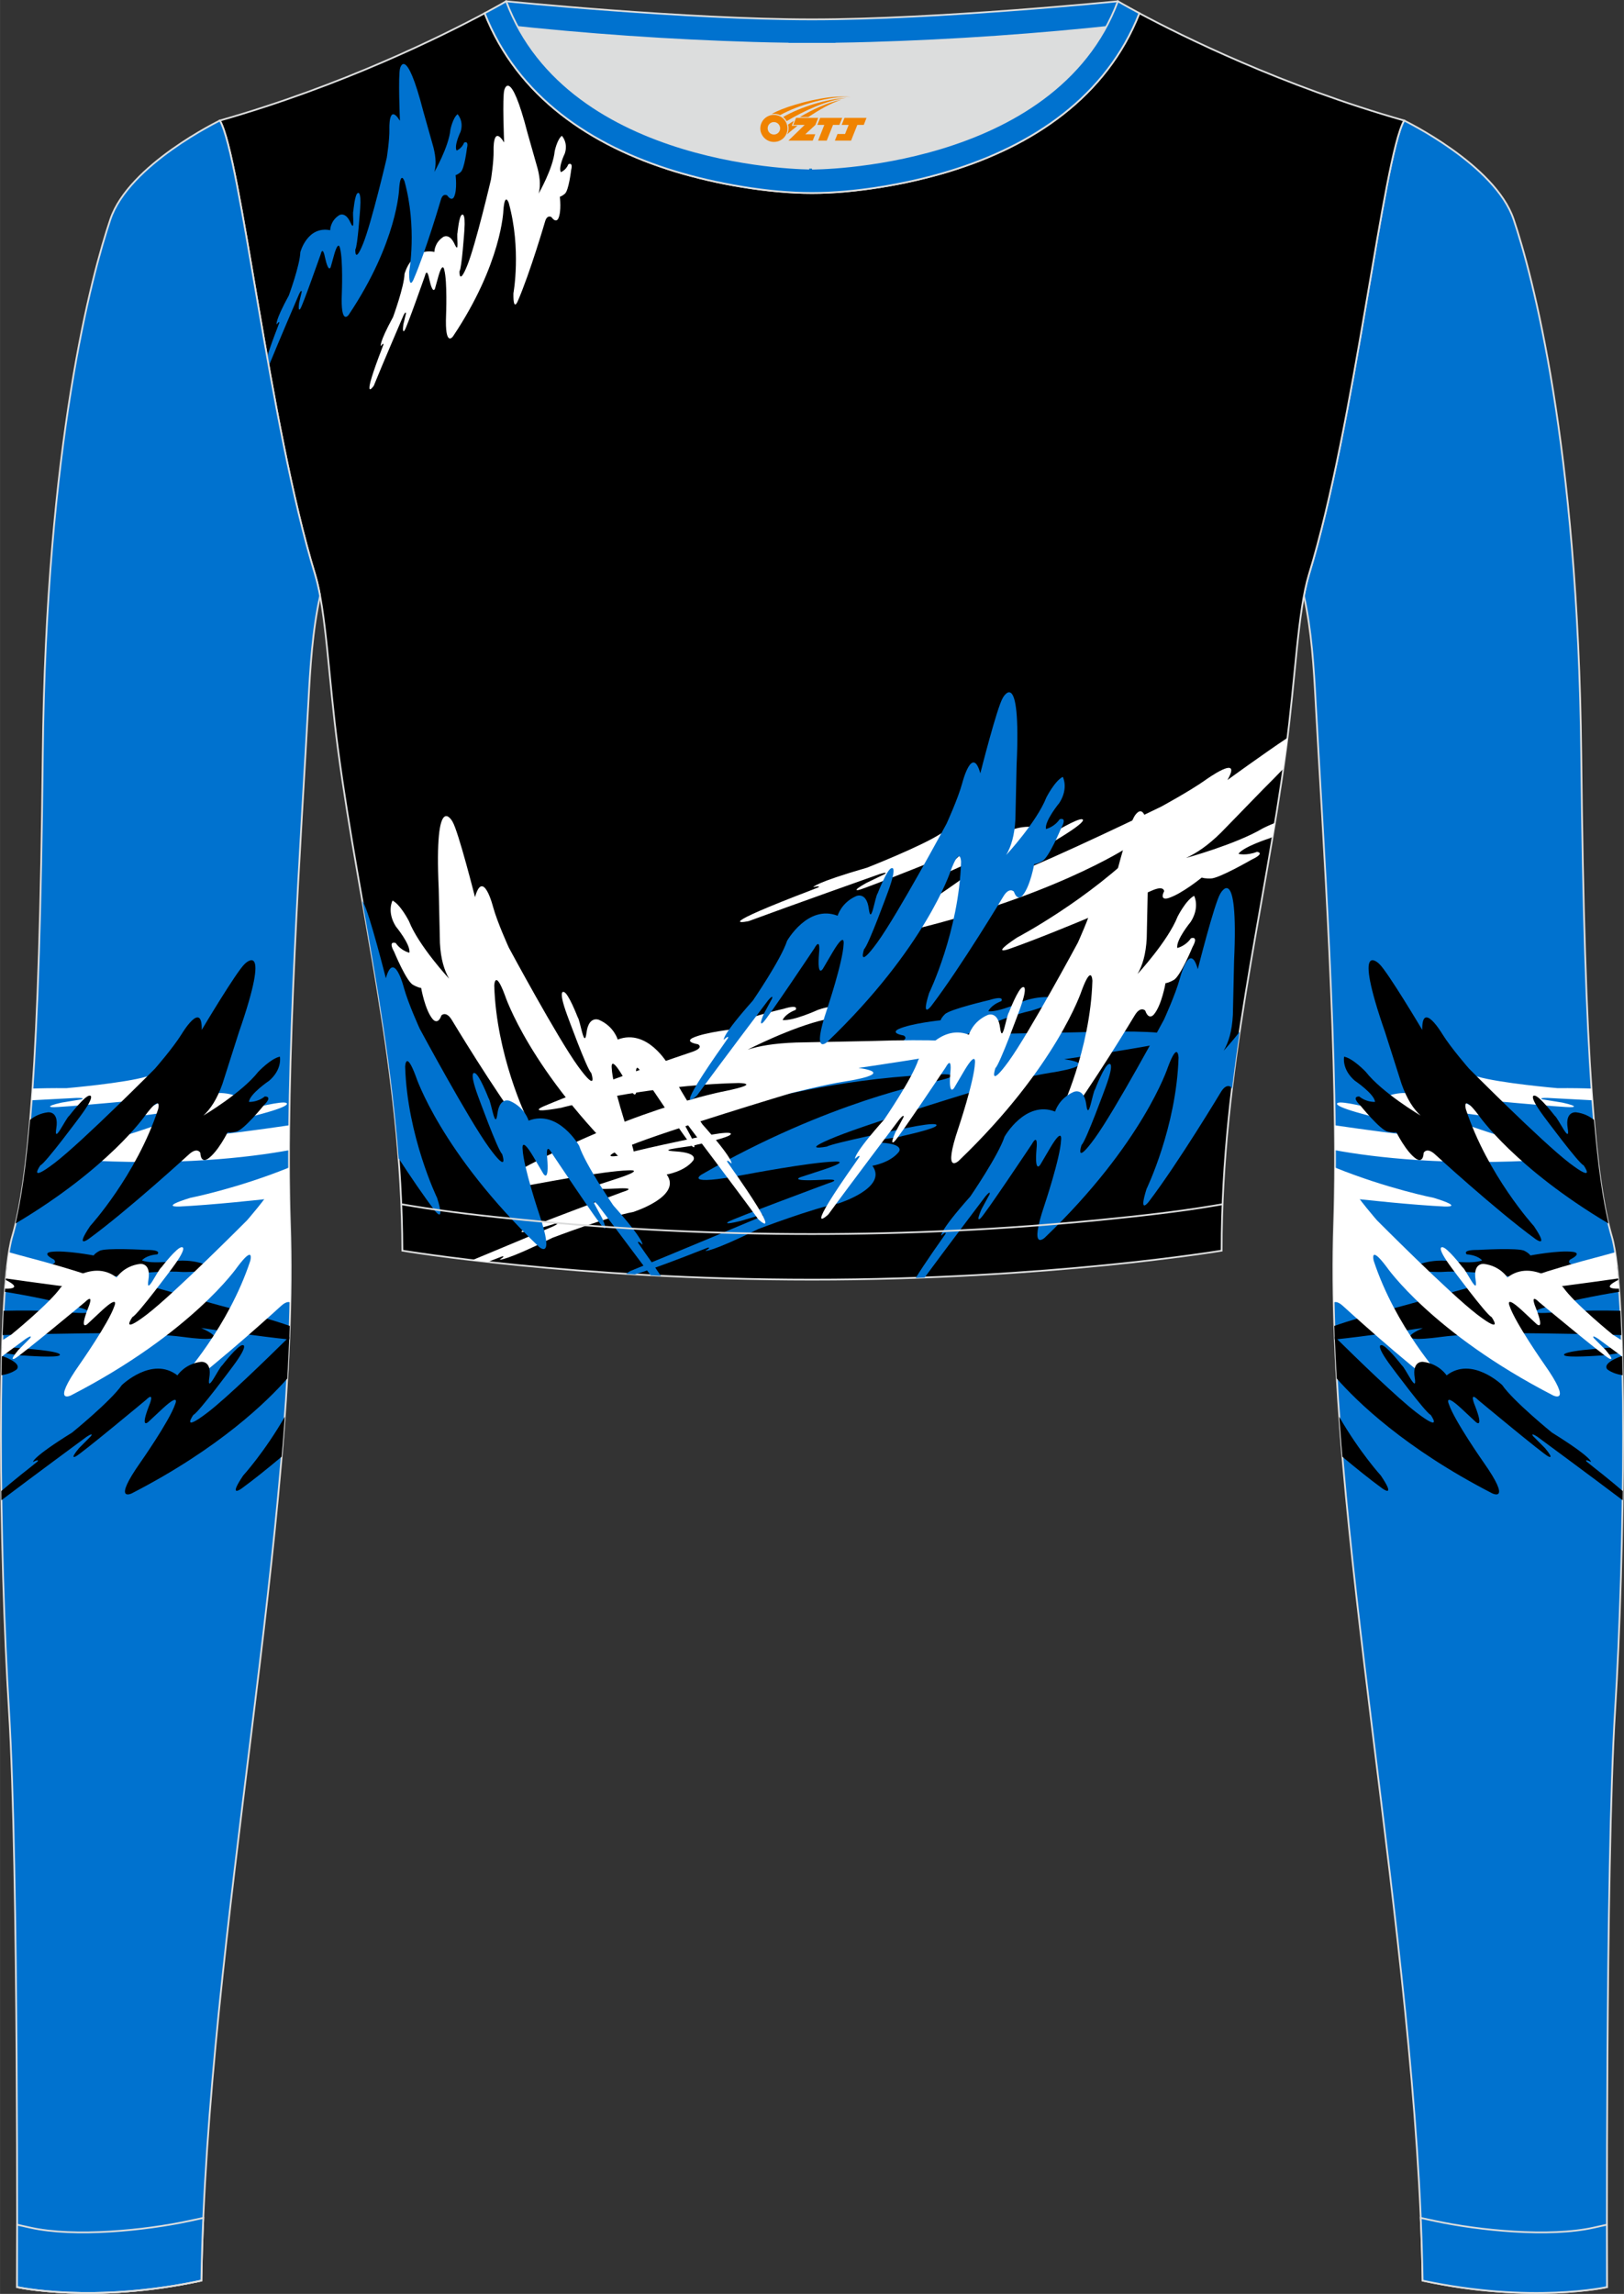 <?xml version="1.0" encoding="utf-8"?>
<!-- Generator: Adobe Illustrator 24.0.1, SVG Export Plug-In . SVG Version: 6.00 Build 0)  -->
<svg xmlns="http://www.w3.org/2000/svg" xmlns:xlink="http://www.w3.org/1999/xlink" version="1.1" id="图层_1" x="0px" y="0px" width="367.03px" height="518.23px" viewBox="0 0 367.02 518.23" enable-background="new 0 0 367.02 518.23" xml:space="preserve">
<rect x="0" y="0" width="367.02" height="518.23" fill="#333333" stroke="none"/>
<g>
	<path fill-rule="evenodd" clip-rule="evenodd" fill="#DCDDDD" d="M113.76,2.85c0,0,45.04,4.28,69.79,4.28s70.34-3.09,70.34-3.09   S241.33,40.8,183.46,40.8C125.59,40.79,113.76,2.85,113.76,2.85z"/>
	
		<path fill-rule="evenodd" clip-rule="evenodd" fill="#0072CF" stroke="#DCDDDD" stroke-width="0.4" stroke-miterlimit="22.926" d="   M258.74,5.16l-5.47,0.6c-18.61,2.04-37.83,3.37-56.53,3.92c-2.57,0.08-5.14,0.13-7.72,0.17v0.04h-11.01V9.85   c-2.57-0.04-5.14-0.09-7.72-0.17c-18.7-0.55-37.91-1.88-56.53-3.92l-5.47-0.6l6.07-4.87c0,0,40.87,4.09,69.14,4.09   s69.11-4.09,69.11-4.09L258.74,5.16z"/>
	
		<path fill-rule="evenodd" clip-rule="evenodd" fill="#0072CF" stroke="#DCDDDD" stroke-width="0.4" stroke-miterlimit="22.926" d="   M317.33,27.23c0,0,20.55,9.93,24.74,22.3s14.56,50.77,15.29,121.02s3.28,96.45,6.92,108.83c3.64,12.37,2.91,71.7,0.73,107.01   c-2.18,35.3-1.82,130.3-1.82,130.3s-17.11,3.82-41.67-1.46c-1.26-78.2-22.24-172.66-20.02-238.76c1.17-34.86-2.6-88.69-4.18-118.11   c-0.4-7.41-0.88-15.82-2.63-23.72c0.34-1.82,0.72-3.46,1.15-4.89C306.24,95.73,312.58,35.55,317.33,27.23z"/>
	<g>
		<path fill-rule="evenodd" clip-rule="evenodd" fill="#FFFFFF" d="M301.65,270.3c7.43,0.86,17.53,1.91,24.81,2.27    c0,0,4.76,0.26-2.44-1.96c0,0-10.45-2.05-22.3-6.84C301.7,266,301.68,268.18,301.65,270.3L301.65,270.3z M301.71,259.85    c8.88,1.62,25.41,3.63,48.16,2.14c0,0,5.82-0.46-7.04-4.21c0,0-12.77-3.74-16.74-5.9c0,0-3.22-1.44,3.14-0.61l5.31,0.73    c0,0,3.09,0.41-2.82-2.56c0,0-3.99-1.86-0.34-1.3c0,0,22.49,2.15,23.86,1.98c0,0,1.96-0.1-2.11-1.02l-4.42-0.72    c0,0-1.39-0.37,0.99-0.35c0,0,4.43,0.23,10.17,0.54c-0.06-0.86-0.13-1.74-0.19-2.64c-1.84-0.08-4.33-0.12-7.7-0.1    c0,0-13.16-1.14-18.15-2.64c0,0-11.12-1.67-13.05,4.18c0,0-3.41-1.14-7.08,0.21c0,0-2.58,0.91,0.91,3.48    c3.49,2.57-3.6-0.66-4.76-0.7c0,0-6.71-1.74-7.53-1.18c0,0-1.67,0.49,5.46,2.43c0,0,14.96,4.09,16.31,3.9c0,0,5.9,1.69-3.38,1.08    c-4.14-0.27-11.81-1.31-19.05-2.37C301.69,256.11,301.7,257.99,301.71,259.85z"/>
		<path fill-rule="evenodd" clip-rule="evenodd" d="M333.47,290.47c4.86-1.26,8.27-1.64,10.96-1.57c0,0-11.03-2.09-18.75-1.54    c0,0-5.23,0.07-6.83-0.88c0,0,3.02-1.93,7.82-1.67c0,0,6.03,0.86,8.29-0.07c0,0-0.87-1.16-3.47-1.36c0,0-1.27-1.04,2.5-1    c0,0,9.29-0.56,10.57,0.22c0,0,0.94,0.45,1.31,1.03c0,0,6.54-1.25,9.65-0.81c0,0,2.26,0.23-0.67,1.73c0,0-1.25,1.16,1.84,1.28    c0,0,3.6,0.13,8.75,0.37c0.19,1.69,0.35,3.58,0.5,5.64c-5.41,0.87-11.39,2.08-17.46,3.72c0,0-5.13,1.59,3.33,0.89    c0,0,5.33-0.57,14.4-0.33c0.09,1.74,0.17,3.58,0.24,5.49c-12.05-0.41-28.5-0.47-28.5-0.47s-7.9,0.29-12.7,0.94    c0,0-11.92,1.73-3.68-2.07c0,0-13.27,1.93-19.92,2.6c-0.04-1.02-0.08-2.04-0.11-3.06c3.2-1.13,8.23-2.64,15.97-4.67L333.47,290.47    L333.47,290.47z M366.71,310.68c-1.12-0.17-2.34-0.53-3.35-1.24c0,0-1.86-1.26,3.19-3.11l0.06-0.02    C366.65,307.73,366.68,309.19,366.71,310.68L366.71,310.68z M366.59,305.62l-0.04-1.38c-3.39,0.26-6.16,0.5-6.16,0.5    c-8.11,0.69-6.85,1.42-6.85,1.42c0.41,0.65,7.99,0.08,7.99,0.08C362.13,306.31,364.85,305.83,366.59,305.62z"/>
		<path fill-rule="evenodd" clip-rule="evenodd" fill="#FFFFFF" d="M365.9,291.14c-2.04,0.02-3.36-0.36-0.16-1.99    C365.8,289.79,365.85,290.45,365.9,291.14L365.9,291.14z M365.72,288.82c-0.2-2.26-0.43-4.25-0.7-5.92l-2.35,0.65    c-30.13,7.9-19.18,7.94-19.18,7.94C346.17,291.6,361.61,289.41,365.72,288.82z"/>
		<path fill-rule="evenodd" clip-rule="evenodd" fill="#FFFFFF" d="M301.41,294.23c0.4-0.17,1.06-0.14,2.07,0.78    c0,0,13.75,12.6,22.66,19.1c0,0,3.26,2.42-0.32-2.9c0,0-10.44-11.44-15.36-26.38c0,0-1-3.83,2.93,1.41c0,0,10.23,14.88,37.6,29    c0,0,4.56,2.26-2-7.06c0,0-6.5-9.26-7.79-13.05c0,0-1.27-2.79,2.74,0.88l3.32,3.1c0,0,1.95,1.79-0.16-3.63    c0,0-1.52-3.52,0.71-1.33c0,0,14.75,12.27,15.87,12.76c0,0,1.49,0.81-0.78-1.9l-2.68-2.69c0,0-0.74-0.98,0.98,0.14    c0,0,2.27,1.67,5.43,4.01c-0.03-1.25-0.07-2.48-0.11-3.67c-0.62-0.4-1.3-0.82-2.03-1.28c0,0-8.72-7.08-11.24-10.73    c0,0-6.85-6.62-12.57-2.19c0,0-1.63-2.6-5.29-3.06c0,0-2.54-0.36-1.91,3.58c0.64,3.94-2.12-2.25-2.94-2.82c0,0-3.59-4.66-4.6-4.53    c0,0-1.57-0.32,2.17,4.72c0,0,7.84,10.59,8.97,11.03c0,0,3.03,4.24-3.26-0.57c-6.29-4.82-22.64-21.28-22.64-21.28    s-4.1-4.69-6.03-7.81c0,0-2.09-3.5-3.43-3.75c-0.02,4.32-0.09,8.47-0.22,12.37C301.3,282.18,301.29,288.11,301.41,294.23z"/>
		<path fill-rule="evenodd" clip-rule="evenodd" d="M303.37,329.09c3.1,2.6,6.29,5.17,9.02,7.16c0,0,3.26,2.42-0.32-2.9    c0,0-4.79-5.25-9.41-13.28C302.88,323.05,303.12,326.06,303.37,329.09L303.37,329.09z M302.11,311.43    c-0.18-3.19-0.34-6.33-0.46-9.44c5.28,5.21,14.16,13.82,18.42,17.08c6.29,4.82,3.26,0.57,3.26,0.57    c-1.13-0.45-8.97-11.03-8.97-11.03c-3.74-5.04-2.17-4.72-2.17-4.72c1.01-0.13,4.6,4.53,4.6,4.53c0.82,0.57,3.57,6.76,2.94,2.82    c-0.64-3.94,1.91-3.58,1.91-3.58c3.66,0.46,5.29,3.06,5.29,3.06c5.72-4.43,12.57,2.19,12.57,2.19    c2.52,3.65,11.24,10.73,11.24,10.73c9.1,5.65,8.83,6.63,8.83,6.63c-1.57-0.77-1.03-0.1-1.03-0.1c0.46,0.4,3.63,2.89,3.63,2.89    c1.9,1.53,3.4,2.78,4.58,3.8l-0.03,2.06c-7.15-5.41-19.26-14.33-19.26-14.33c-1.71-1.12-0.98-0.14-0.98-0.14l2.68,2.69    c2.27,2.71,0.78,1.9,0.78,1.9c-1.12-0.48-15.87-12.76-15.87-12.76c-2.23-2.19-0.71,1.33-0.71,1.33c2.1,5.42,0.16,3.63,0.16,3.63    l-3.32-3.1c-4.01-3.67-2.74-0.88-2.74-0.88c1.29,3.78,7.79,13.05,7.79,13.05c6.56,9.31,2,7.06,2,7.06    C317.4,327.15,306.56,316.51,302.11,311.43z"/>
		<path fill-rule="evenodd" clip-rule="evenodd" d="M316.75,244.86c1.23,3.49,2.7,5.67,4.3,7.16c0,0-8.7-5.15-12.39-9.88    c0,0-2.87-3.04-4.89-3.42c0,0-0.6,2.81,2.41,5.42c0,0,4.42,2.97,4.58,4.79c0,0-1.87,0.16-3.57-1.22c0,0-1.96-0.14,0.22,2    c0,0,4.56,5.64,6.21,5.93c0,0,1.06,0.29,1.97,0.17c0,0,2.2,4.45,4.47,5.99c0,0,1.55,1.16,1.69-1.36c0,0,0.68-1.37,2.56,0.34    c0,0,13.75,12.6,22.66,19.1c0,0,3.26,2.42-0.32-2.9c0,0-10.44-11.44-15.36-26.38c0,0-1-3.83,2.93,1.41c0,0,8.14,11.83,29.3,24.4    c-1.25-5.25-2.36-12.58-3.28-23.41c-0.87-0.71-2.19-1.48-4.03-1.71c0,0-2.54-0.36-1.91,3.58c0.64,3.94-2.12-2.25-2.94-2.82    c0,0-3.59-4.66-4.6-4.53c0,0-1.57-0.32,2.17,4.72c0,0,7.84,10.59,8.97,11.03c0,0,3.03,4.24-3.26-0.57    c-6.29-4.82-22.64-21.28-22.64-21.28s-4.1-4.69-6.03-7.81c0,0-4.65-7.8-4.54-0.94c0,0-7.84-13.19-9.72-14.91    c0,0-6.22-6.25,1.33,15.46L316.75,244.86z"/>
	</g>
	<path fill-rule="evenodd" clip-rule="evenodd" stroke="#DCDDDD" stroke-width="0.4" stroke-miterlimit="22.926" d="M109.53,2.99   C100,8.09,77.36,19.36,49.69,27.23c4.75,8.32,11.09,68.5,21.5,102.51c2.53,8.27,3.06,23.55,5.19,39.52   c4.92,36.95,14.4,72.23,14.55,113.28c0,0,38.98,6.55,92.58,6.55s92.58-6.55,92.58-6.55c0-40.87,9.62-76.33,14.55-113.28   c2.13-15.97,2.66-31.26,5.19-39.52c10.41-34.02,16.76-94.19,21.5-102.51c-27.67-7.87-50.31-19.14-59.84-24.24   c-7.44,18.9-24.13,29.96-42.97,35.71c-9.35,2.85-21.14,4.92-31.01,4.91c-9.87,0.01-21.66-2.05-31.01-4.91   C133.66,32.95,116.97,21.89,109.53,2.99z"/>
	<g>
		<g>
			<path fill-rule="evenodd" clip-rule="evenodd" fill="#FFFFFF" d="M275.94,188.11c-2.99,2.95-5.56,4.65-7.91,5.72     c0,0,11.31-3.09,17.39-6.71c0,0,1.23-0.63,2.72-1.21c-0.17,1.05-0.35,2.1-0.52,3.16c-0.23,0.11-0.47,0.22-0.72,0.32     c0,0-5.92,1.89-7.01,3.51c0,0,1.8,0.48,4.19-0.46c0,0,2.03,0.23-1.22,1.77c0,0-7.41,4.28-9.21,4.25c0,0-1.21,0.07-2.06-0.2     c0,0-4.44,3.64-7.49,4.62c0,0-2.14,0.77-1.01-1.54c0,0,0.01-1.37-2.73-0.16c0,0-20.11,8.92-32.31,13.21c0,0-4.48,1.61,1.78-2.57     c0,0,16.21-8.48,28.66-21.13c0,0,2.93-3.3-3.64,0.74c0,0-17.74,11.64-52.27,19.47c0,0-5.71,1.22,5.55-6.03     c0,0,11.18-7.22,14.37-10.41c0,0,2.67-2.3-3.19,0.3l-4.88,2.21c0,0-2.85,1.27,1.98-3.26c0,0,3.3-2.92-0.04-1.34     c0,0-20.95,8.45-22.31,8.68c0,0-1.9,0.46,1.74-1.58l4.04-1.95c0,0,1.23-0.75-1.05-0.05c0,0-20.6,7.3-29.57,10.62     c0,0-8.76,1.93,10.57-5.62c0,0,4.43-1.69,5.1-1.97c0,0,0.87-0.51-1.09-0.09c0,0,0.22-0.94,12.18-4.4c0,0,12.3-4.83,16.66-7.69     c0,0,10.19-4.76,13.7,0.29c0,0,2.95-2.06,6.84-1.81c0,0,2.73,0.14,0.11,3.59c-2.62,3.46,3.26-1.66,4.36-2.03     c0,0,5.94-3.58,6.89-3.27c0,0,1.74,0-4.54,3.89c0,0-13.18,8.17-14.53,8.37c0,0-5.17,3.3,3.55,0.07     c8.73-3.22,33.39-15.18,33.39-15.18s6.47-3.51,9.97-5.99c0,0,8.59-6.23,5.02-0.03c0,0,8.36-6.08,13.58-9.54     c-0.11,0.86-0.22,1.71-0.33,2.58c-0.2,1.47-0.4,2.93-0.61,4.4c-1.28,1.34-2.77,2.87-4.52,4.6L275.94,188.11z"/>
			<path fill-rule="evenodd" clip-rule="evenodd" fill="#0072CF" d="M226.42,233.54c-5.01,0.17-8.4,0.78-10.95,1.61     c0,0,9.99-5.14,17.54-6.81c0,0,5.03-1.42,6.29-2.79c0,0-3.44-0.99-7.97,0.62c0,0-5.54,2.54-7.97,2.29c0,0,0.5-1.36,2.94-2.29     c0,0,0.92-1.36-2.69-0.25c0,0-9.06,2.1-10.07,3.22c0,0-0.78,0.7-0.96,1.36c0,0-6.63,0.67-9.48,1.97c0,0-2.1,0.87,1.13,1.47     c0,0,1.53,0.76-1.41,1.75c0,0-21.59,7.23-33.42,12.24c0,0-4.38,1.83,3.9,0.36c0,0,18.84-5.11,40.15-5.6c0,0,5.37,0.06-2.94,1.8     c0,0-23.24,4.27-51.94,20.85c0,0-4.66,2.78,9.94,0c0,0,14.52-2.75,19.93-2.91c0,0,4.11-0.34-2.18,1.76l-5.29,1.73     c0,0-3.06,1.02,4.78,0.62c0,0,5.16-0.37,1.47,0.77c0,0-21.55,8-22.59,8.69c0,0-1.61,0.9,2.77-0.17l4.51-1.36     c0,0,1.55-0.32-0.55,0.67c0,0-20.06,8.43-28.95,12.02c0,0-0.53,0.31-0.92,0.62l1.99,0.12c1.97-0.57,5.43-1.77,11.3-4.02     c0,0,4.45-1.75,5.14-2c0,0,1.07-0.25-0.52,0.71c0,0,1.17,0.39,11.96-4.93c0,0,12.5-4.77,18.21-5.82c0,0,11.2-3.53,7.59-8.48     c0,0,4.01-0.63,5.98-3.14c0,0,1.43-1.73-3.94-2.07s3.73-1.05,4.78-1.52c0,0,7.43-1.61,7.64-2.35c0,0,1.01-1.05-6.96,0.59     c0,0-16.74,3.43-17.75,4.15c0,0-6.67,1.3,1.97-2.2s36.25-11.79,36.25-11.79s7.66-1.97,12.44-2.71c0,0,11.92-1.73,2.94-3.03     c0,0,20.14-2.91,23.08-3.9c0,0,10.49-3.16-20.64-2.17L226.42,233.54z"/>
			<path fill-rule="evenodd" clip-rule="evenodd" fill="#FFFFFF" d="M179.93,235.52c-5.01,0.17-8.4,0.78-10.95,1.61     c0,0,9.99-5.14,17.54-6.81c0,0,5.03-1.42,6.29-2.79c0,0-3.44-0.99-7.97,0.62c0,0-5.54,2.54-7.97,2.29c0,0,0.5-1.36,2.94-2.29     c0,0,0.92-1.36-2.69-0.25c0,0-9.06,2.1-10.07,3.22c0,0-0.78,0.7-0.96,1.36c0,0-6.63,0.67-9.48,1.97c0,0-2.1,0.87,1.13,1.47     c0,0,1.53,0.76-1.41,1.75c0,0-21.59,7.22-33.42,12.24c0,0-4.38,1.83,3.9,0.36c0,0,18.84-5.11,40.15-5.6c0,0,5.37,0.06-2.94,1.79     c0,0-23.24,4.27-51.94,20.85c0,0-4.66,2.78,9.94,0c0,0,14.52-2.75,19.93-2.91c0,0,4.11-0.34-2.18,1.76l-5.29,1.73     c0,0-3.06,1.02,4.78,0.62c0,0,5.16-0.37,1.47,0.77c0,0-21.55,8-22.59,8.7c0,0-1.62,0.9,2.77-0.17l4.51-1.36     c0,0,1.55-0.33-0.55,0.67c0,0-9.36,3.93-18.13,7.57c1.12,0.13,2.29,0.27,3.51,0.4c1.29-0.5,2.8-1.09,3.18-1.23     c0,0,1.07-0.25-0.52,0.71c0,0,1.17,0.39,11.96-4.94c0,0,12.5-4.77,18.21-5.82c0,0,11.2-3.53,7.59-8.48c0,0,4.01-0.63,5.98-3.14     c0,0,1.43-1.73-3.94-2.07s3.73-1.05,4.78-1.52c0,0,7.43-1.61,7.64-2.35c0,0,1.01-1.05-6.96,0.59c0,0-16.74,3.43-17.75,4.15     c0,0-6.67,1.3,1.97-2.2S178.64,247,178.64,247s7.66-1.96,12.44-2.71c0,0,11.92-1.73,2.94-3.03c0,0,20.14-2.91,23.08-3.9     c0,0,10.49-3.16-20.64-2.17L179.93,235.52z"/>
			<path fill-rule="evenodd" clip-rule="evenodd" fill="#FFFFFF" d="M99.42,213.02c0.19,3.7,0.98,6.2,2.08,8.09     c0,0-6.87-7.41-9.07-12.99c0,0-1.88-3.73-3.72-4.67c0,0-1.37,2.53,0.77,5.88c0,0,3.39,4.11,3.03,5.9c0,0-1.84-0.38-3.08-2.19     c0,0-1.84-0.69-0.36,1.98c0,0,2.77,6.7,4.27,7.46c0,0,0.94,0.58,1.84,0.72c0,0,0.84,4.9,2.58,7.01c0,0,1.16,1.55,2-0.82     c0,0,1.04-1.12,2.36,1.05c0,0,9.6,15.98,16.29,24.76c0,0,2.44,3.25,0.52-2.87c0,0-6.75-13.94-7.23-29.66c0,0,0.13-3.96,2.41,2.18     c0,0,5.58,17.18,27.81,38.49c0,0,3.73,3.46,0.09-7.33c0,0-3.6-10.73-3.76-14.72c0,0-0.42-3.04,2.37,1.62l2.3,3.91     c0,0,1.36,2.27,0.88-3.52c0,0-0.46-3.81,1.06-1.08c0,0,10.65,15.96,11.59,16.74c0,0,1.2,1.2-0.21-2.04l-1.81-3.34     c0,0-0.43-1.15,0.9,0.41c0,0,11.25,14.87,16.04,21.46c0,0,5.68,5.36-4.34-9.16c0,0-2.33-3.3-2.66-3.81c0,0-0.33-0.79,0.96,0.39     c0,0,0.54-0.86-6.58-8.86c0,0-6.35-9.26-7.72-13.48c0,0-4.68-8.29-11.43-5.68c0,0-0.82-2.96-4.2-4.44c0,0-2.34-1.07-2.85,2.89     c-0.51,3.96-1.39-2.76-2.01-3.54c0,0-2.11-5.49-3.12-5.65c0,0-1.42-0.75,0.73,5.14c0,0,4.51,12.38,5.46,13.13     c0,0,1.7,4.93-2.96-1.47c-4.66-6.41-15.66-26.84-15.66-26.84s-2.59-5.66-3.56-9.2c0,0-2.24-8.8-4.08-2.19     c0,0-3.76-14.88-5.08-17.05c0,0-4.18-7.76-3.12,15.2L99.42,213.02z"/>
			<path fill-rule="evenodd" clip-rule="evenodd" fill="#0072CF" d="M90.09,261.69c2.69,4.14,5.65,8.5,8.18,11.82     c0,0,2.44,3.25,0.52-2.87c0,0-6.75-13.94-7.23-29.66c0,0,0.13-3.96,2.41,2.18c0,0,5.58,17.18,27.81,38.49     c0,0,3.73,3.46,0.09-7.33c0,0-3.6-10.73-3.76-14.72c0,0-0.42-3.04,2.37,1.63l2.3,3.91c0,0,1.36,2.27,0.88-3.52     c0,0-0.46-3.81,1.06-1.08c0,0,10.65,15.96,11.59,16.74c0,0,1.2,1.2-0.21-2.04l-1.81-3.34c0,0-0.43-1.15,0.9,0.41     c0,0,6.62,8.75,11.87,15.8l2.28,0.12c-0.69-1.04-1.5-2.24-2.45-3.62c0,0-2.33-3.3-2.66-3.81c0,0-0.33-0.79,0.96,0.39     c0,0,0.54-0.86-6.58-8.86c0,0-6.35-9.26-7.72-13.48c0,0-4.68-8.29-11.43-5.68c0,0-0.82-2.96-4.2-4.44c0,0-2.34-1.07-2.85,2.89     s-1.39-2.76-2.01-3.54c0,0-2.12-5.49-3.12-5.65c0,0-1.42-0.75,0.73,5.14c0,0,4.51,12.38,5.46,13.13c0,0,1.7,4.93-2.96-1.47     c-4.66-6.41-15.66-26.84-15.66-26.84s-2.59-5.66-3.56-9.2c0,0-2.24-8.8-4.09-2.19c0,0-3.76-14.88-5.08-17.05     c0,0-0.09-0.16-0.23-0.37C85.2,222.43,88.56,241.47,90.09,261.69z"/>
			<path fill-rule="evenodd" clip-rule="evenodd" fill="#FFFFFF" d="M259.16,211.95c-0.19,3.7-0.98,6.2-2.08,8.09     c0,0,6.87-7.41,9.07-12.99c0,0,1.88-3.73,3.72-4.67c0,0,1.37,2.53-0.77,5.88c0,0-3.39,4.11-3.03,5.9c0,0,1.84-0.38,3.08-2.19     c0,0,1.84-0.69,0.36,1.98c0,0-2.77,6.7-4.27,7.45c0,0-0.94,0.58-1.84,0.72c0,0-0.84,4.89-2.58,7.01c0,0-1.16,1.56-2-0.82     c0,0-1.04-1.12-2.36,1.05c0,0-9.6,15.98-16.29,24.75c0,0-2.44,3.25-0.52-2.87c0,0,6.75-13.94,7.23-29.66c0,0-0.13-3.96-2.41,2.18     c0,0-5.58,17.18-27.81,38.49c0,0-3.73,3.46-0.09-7.33c0,0,3.6-10.73,3.76-14.72c0,0,0.42-3.04-2.37,1.62l-2.3,3.91     c0,0-1.36,2.27-0.88-3.52c0,0,0.46-3.81-1.06-1.08c0,0-10.65,15.96-11.59,16.74c0,0-1.2,1.2,0.21-2.04l1.8-3.34     c0,0,0.43-1.15-0.9,0.41c0,0-11.25,14.87-16.04,21.46c0,0-5.68,5.36,4.34-9.16c0,0,2.33-3.3,2.66-3.81c0,0,0.33-0.79-0.96,0.39     c0,0-0.54-0.86,6.58-8.86c0,0,6.35-9.26,7.72-13.48c0,0,4.68-8.29,11.43-5.68c0,0,0.82-2.96,4.2-4.44c0,0,2.34-1.07,2.85,2.89     c0.51,3.96,1.39-2.76,2.01-3.54c0,0,2.11-5.49,3.12-5.65c0,0,1.42-0.75-0.73,5.14c0,0-4.51,12.38-5.46,13.13     c0,0-1.7,4.93,2.96-1.47c4.66-6.41,15.66-26.84,15.66-26.84s2.59-5.66,3.56-9.2c0,0,2.24-8.8,4.08-2.19     c0,0,3.76-14.88,5.08-17.05c0,0,4.18-7.76,3.12,15.2L259.16,211.95z"/>
			<path fill-rule="evenodd" clip-rule="evenodd" fill="#0072CF" d="M278.63,229.28c-0.19,3.7-0.98,6.2-2.08,8.09     c0,0,1.67-1.8,3.63-4.29c-0.64,4.28-1.23,8.58-1.75,12.93c-0.05-0.11-0.1-0.23-0.14-0.36c0,0-1.04-1.12-2.36,1.05     c0,0-9.6,15.98-16.29,24.76c0,0-2.44,3.25-0.52-2.87c0,0,6.75-13.94,7.23-29.66c0,0-0.13-3.96-2.41,2.18     c0,0-5.58,17.18-27.81,38.49c0,0-3.73,3.46-0.09-7.33c0,0,3.6-10.73,3.76-14.72c0,0,0.42-3.04-2.37,1.63l-2.3,3.91     c0,0-1.36,2.27-0.88-3.52c0,0,0.46-3.81-1.06-1.08c0,0-10.65,15.96-11.59,16.74c0,0-1.2,1.2,0.21-2.04l1.81-3.34     c0,0,0.43-1.15-0.9,0.41c0,0-8.4,11.1-13.77,18.37l-1.99,0.07c0.91-1.48,2.22-3.47,4.06-6.14c0,0,2.33-3.3,2.66-3.81     c0,0,0.33-0.79-0.96,0.39c0,0-0.54-0.86,6.58-8.86c0,0,6.35-9.26,7.72-13.48c0,0,4.68-8.29,11.43-5.68c0,0,0.82-2.96,4.2-4.44     c0,0,2.34-1.07,2.85,2.89c0.51,3.96,1.39-2.76,2.01-3.54c0,0,2.11-5.49,3.12-5.65c0,0,1.42-0.75-0.73,5.14     c0,0-4.51,12.38-5.46,13.13c0,0-1.7,4.93,2.96-1.47s15.66-26.84,15.66-26.84s2.59-5.66,3.56-9.2c0,0,2.24-8.8,4.08-2.19     c0,0,3.76-14.88,5.08-17.05c0,0,4.18-7.76,3.12,15.2L278.63,229.28z"/>
			<path fill-rule="evenodd" clip-rule="evenodd" fill="#0072CF" d="M229.48,185.07c-0.19,3.7-0.98,6.2-2.08,8.09     c0,0,6.87-7.41,9.07-12.99c0,0,1.88-3.73,3.72-4.67c0,0,1.37,2.53-0.77,5.88c0,0-3.39,4.11-3.03,5.9c0,0,1.84-0.38,3.08-2.19     c0,0,1.84-0.69,0.36,1.98c0,0-2.77,6.7-4.27,7.45c0,0-0.94,0.58-1.84,0.72c0,0-0.84,4.89-2.58,7.01c0,0-1.16,1.56-2-0.82     c0,0-1.04-1.12-2.36,1.05c0,0-9.6,15.98-16.29,24.75c0,0-2.44,3.25-0.52-2.87c0,0,6.75-13.94,7.23-29.66c0,0-0.13-3.96-2.41,2.18     c0,0-5.58,17.18-27.81,38.49c0,0-3.73,3.46-0.09-7.33c0,0,3.6-10.73,3.76-14.72c0,0,0.42-3.04-2.37,1.62l-2.3,3.91     c0,0-1.36,2.27-0.88-3.52c0,0,0.46-3.81-1.06-1.08c0,0-10.65,15.96-11.59,16.74c0,0-1.2,1.2,0.21-2.04l1.81-3.34     c0,0,0.43-1.15-0.9,0.41c0,0-11.25,14.87-16.04,21.46c0,0-5.68,5.36,4.34-9.16c0,0,2.33-3.3,2.66-3.81c0,0,0.33-0.79-0.96,0.39     c0,0-0.54-0.86,6.58-8.86c0,0,6.35-9.26,7.72-13.48c0,0,4.68-8.29,11.43-5.68c0,0,0.82-2.96,4.2-4.44c0,0,2.34-1.07,2.85,2.89     c0.51,3.96,1.39-2.76,2.01-3.54c0,0,2.12-5.49,3.12-5.65c0,0,1.42-0.75-0.73,5.14c0,0-4.51,12.38-5.46,13.13     c0,0-1.7,4.93,2.96-1.47c4.66-6.41,15.66-26.84,15.66-26.84s2.6-5.66,3.56-9.2c0,0,2.24-8.8,4.08-2.19c0,0,3.76-14.88,5.08-17.05     c0,0,4.18-7.76,3.12,15.2L229.48,185.07z"/>
		</g>
		<g>
			<path fill-rule="evenodd" clip-rule="evenodd" fill="#FFFFFF" d="M121.52,38.15c0.63,2.47,0.59,4.21,0.21,5.58     c0,0,3.25-5.64,3.63-9.57c0,0,0.54-2.67,1.62-3.48c0,0,1.47,1.53,0.67,3.98c0,0-1.51,3.08-0.9,4.23c0,0,1.2-0.45,1.68-1.77     c0,0,1.13-0.65,0.65,1.27c0,0-0.55,4.73-1.44,5.39c0,0-0.53,0.48-1.12,0.67c0,0,0.42,3.33-0.35,4.92c0,0-0.48,1.15-1.55-0.33     c0,0-0.95-0.63-1.42,0.95c0,0-3.38,11.6-6.22,18.12c0,0-1.02,2.41-0.95-1.85c0,0,1.83-9.94-1.05-20.4c0,0-0.9-2.61-1.22,1.7     c0,0-0.36,11.97-11.39,28.44c0,0-1.88,2.69-1.56-4.85c0,0,0.3-7.49-0.4-10.15c0,0-0.33-2.05-1.31,1.33l-0.79,2.84     c0,0-0.48,1.65-1.33-2.24c0,0-0.46-2.57-0.95-0.6c0,0-4.11,11.7-4.6,12.31c0,0-0.59,0.92-0.27-1.37l0.57-2.4     c0,0,0.06-0.81-0.54,0.37c0,0-4.75,11.04-6.72,15.91c0,0-2.84,4.15,1.13-6.52c0,0,0.94-2.43,1.06-2.8c0,0,0.06-0.56-0.58,0.36     c0,0-0.55-0.51,2.75-6.57c0,0,2.5-6.81,2.59-9.74c0,0,1.55-5.99,6.75-4.97c0,0-0.03-2.05,2-3.38c0,0,1.4-0.95,2.56,1.61     c1.16,2.57,0.4-1.98,0.67-2.56c0,0,0.34-3.86,1.01-4.07c0,0,0.83-0.65,0.54,3.48c0,0-0.59,8.67-1.1,9.27c0,0-0.17,3.45,1.75-1.29     s5.36-19.43,5.36-19.43s0.64-4.03,0.59-6.47c0,0-0.24-6.07,2.38-1.89c0,0-0.43-10.25,0.04-11.83c0,0,1.31-5.58,5.26,9.73     L121.52,38.15z"/>
			<path fill-rule="evenodd" clip-rule="evenodd" fill="#0072CF" d="M97.95,33.27c0.63,2.47,0.59,4.21,0.21,5.58     c0,0,3.25-5.64,3.63-9.57c0,0,0.54-2.67,1.62-3.48c0,0,1.47,1.53,0.67,3.98c0,0-1.51,3.08-0.89,4.23c0,0,1.2-0.45,1.68-1.77     c0,0,1.13-0.65,0.65,1.27c0,0-0.55,4.73-1.44,5.39c0,0-0.53,0.48-1.12,0.67c0,0,0.42,3.33-0.35,4.91c0,0-0.48,1.15-1.55-0.33     c0,0-0.95-0.63-1.42,0.95c0,0-3.38,11.6-6.22,18.12c0,0-1.02,2.41-0.95-1.85c0,0,1.83-9.95-1.05-20.4c0,0-0.9-2.61-1.22,1.7     c0,0-0.36,11.97-11.39,28.44c0,0-1.88,2.69-1.56-4.84c0,0,0.3-7.49-0.4-10.15c0,0-0.33-2.05-1.31,1.33l-0.79,2.84     c0,0-0.48,1.65-1.33-2.24c0,0-0.46-2.57-0.95-0.6c0,0-4.11,11.7-4.6,12.31c0,0-0.59,0.92-0.27-1.38l0.57-2.4     c0,0,0.06-0.81-0.54,0.37c0,0-4.75,11.04-6.72,15.91c0,0-0.08,0.12-0.19,0.26l-0.34-1.92c0.33-1.11,0.85-2.67,1.67-4.86     c0,0,0.94-2.43,1.06-2.8c0,0,0.06-0.56-0.58,0.36c0,0-0.55-0.51,2.75-6.57c0,0,2.5-6.81,2.59-9.75c0,0,1.55-5.99,6.75-4.97     c0,0-0.03-2.05,2-3.38c0,0,1.4-0.95,2.56,1.61c1.16,2.57,0.4-1.98,0.67-2.56c0,0,0.34-3.86,1.01-4.07c0,0,0.83-0.65,0.54,3.48     c0,0-0.59,8.67-1.1,9.27c0,0-0.17,3.44,1.75-1.29c1.92-4.74,5.36-19.43,5.36-19.43s0.64-4.03,0.59-6.47c0,0-0.24-6.07,2.38-1.89     c0,0-0.43-10.25,0.03-11.83c0,0,1.31-5.58,5.26,9.73L97.95,33.27z"/>
		</g>
	</g>
	
		<path fill-rule="evenodd" clip-rule="evenodd" fill="#0072CF" stroke="#DCDDDD" stroke-width="0.4" stroke-miterlimit="22.926" d="   M49.69,27.23c0,0-20.56,9.93-24.74,22.3S10.39,100.3,9.66,170.55C8.94,240.79,6.39,267,2.75,279.37s-2.91,71.7-0.73,107.01   c2.18,35.3,1.82,130.3,1.82,130.3s17.11,3.82,41.67-1.46c1.26-78.2,22.24-172.66,20.02-238.76c-1.17-34.86,2.6-88.69,4.18-118.11   c0.4-7.41,0.88-15.82,2.63-23.72c-0.34-1.82-0.72-3.46-1.15-4.89C60.79,95.73,54.44,35.55,49.69,27.23z"/>
	<g>
		<path fill-rule="evenodd" clip-rule="evenodd" fill="#FFFFFF" d="M65.38,270.3c-7.43,0.86-17.53,1.91-24.81,2.27    c0,0-4.76,0.26,2.44-1.96c0,0,10.45-2.05,22.3-6.84C65.32,266,65.34,268.18,65.38,270.3L65.38,270.3z M65.31,259.85    c-8.88,1.62-25.41,3.63-48.16,2.14c0,0-5.82-0.46,7.04-4.21c0,0,12.77-3.74,16.74-5.9c0,0,3.22-1.44-3.14-0.61L32.48,252    c0,0-3.09,0.41,2.82-2.56c0,0,3.99-1.86,0.34-1.3c0,0-22.49,2.15-23.86,1.98c0,0-1.96-0.1,2.11-1.02l4.42-0.72    c0,0,1.39-0.37-0.99-0.35c0,0-4.43,0.23-10.17,0.54c0.06-0.86,0.13-1.74,0.19-2.64c1.84-0.08,4.33-0.12,7.7-0.1    c0,0,13.16-1.14,18.15-2.64c0,0,11.12-1.67,13.05,4.18c0,0,3.41-1.14,7.07,0.21c0,0,2.58,0.91-0.91,3.48    c-3.49,2.57,3.6-0.66,4.76-0.7c0,0,6.71-1.74,7.53-1.18c0,0,1.67,0.49-5.46,2.43c0,0-14.96,4.09-16.31,3.9c0,0-5.9,1.69,3.38,1.08    c4.14-0.27,11.81-1.31,19.05-2.37C65.33,256.11,65.32,257.99,65.31,259.85z"/>
		<path fill-rule="evenodd" clip-rule="evenodd" d="M33.56,290.47c-4.86-1.26-8.27-1.64-10.96-1.57c0,0,11.03-2.09,18.75-1.54    c0,0,5.23,0.07,6.83-0.88c0,0-3.02-1.93-7.82-1.67c0,0-6.03,0.86-8.29-0.07c0,0,0.87-1.16,3.47-1.36c0,0,1.27-1.04-2.5-1    c0,0-9.29-0.56-10.57,0.22c0,0-0.94,0.45-1.31,1.03c0,0-6.54-1.25-9.65-0.81c0,0-2.26,0.23,0.67,1.73c0,0,1.25,1.16-1.84,1.28    c0,0-3.6,0.13-8.75,0.37c-0.19,1.69-0.36,3.58-0.5,5.64c5.41,0.87,11.39,2.08,17.46,3.72c0,0,5.13,1.59-3.33,0.89    c0,0-5.33-0.57-14.4-0.33c-0.09,1.74-0.17,3.58-0.24,5.49c12.05-0.41,28.5-0.47,28.5-0.47s7.9,0.29,12.7,0.94    c0,0,11.92,1.73,3.68-2.07c0,0,13.27,1.93,19.92,2.6c0.04-1.02,0.08-2.04,0.11-3.06c-3.2-1.13-8.23-2.64-15.97-4.67L33.56,290.47    L33.56,290.47z M0.32,310.68c1.12-0.17,2.34-0.53,3.35-1.24c0,0,1.86-1.26-3.19-3.11l-0.06-0.02    C0.38,307.73,0.34,309.19,0.32,310.68L0.32,310.68z M0.43,305.62l0.04-1.38c3.39,0.26,6.16,0.5,6.16,0.5    c8.11,0.69,6.84,1.42,6.84,1.42c-0.41,0.65-7.99,0.08-7.99,0.08C4.89,306.31,2.18,305.83,0.43,305.62z"/>
		<path fill-rule="evenodd" clip-rule="evenodd" fill="#FFFFFF" d="M1.12,291.14c2.04,0.02,3.36-0.36,0.16-1.99    C1.22,289.79,1.17,290.45,1.12,291.14L1.12,291.14z M1.31,288.82c0.2-2.26,0.43-4.25,0.7-5.92l2.35,0.65    c30.13,7.9,19.18,7.94,19.18,7.94C20.85,291.6,5.42,289.41,1.31,288.82z"/>
		<path fill-rule="evenodd" clip-rule="evenodd" fill="#FFFFFF" d="M65.61,294.23c-0.4-0.17-1.06-0.14-2.07,0.78    c0,0-13.75,12.6-22.66,19.1c0,0-3.26,2.42,0.32-2.9c0,0,10.44-11.44,15.36-26.38c0,0,1-3.83-2.93,1.41c0,0-10.23,14.88-37.6,29    c0,0-4.56,2.26,2-7.06c0,0,6.5-9.26,7.79-13.05c0,0,1.27-2.79-2.74,0.88l-3.32,3.1c0,0-1.95,1.79,0.16-3.63    c0,0,1.52-3.52-0.71-1.33c0,0-14.75,12.27-15.87,12.76c0,0-1.49,0.81,0.78-1.9l2.68-2.69c0,0,0.74-0.98-0.98,0.14    c0,0-2.27,1.67-5.43,4.01c0.03-1.25,0.07-2.48,0.11-3.67c0.62-0.4,1.29-0.82,2.03-1.28c0,0,8.72-7.08,11.24-10.73    c0,0,6.85-6.62,12.57-2.19c0,0,1.63-2.6,5.29-3.06c0,0,2.54-0.36,1.91,3.58c-0.64,3.94,2.12-2.25,2.94-2.82    c0,0,3.59-4.66,4.6-4.53c0,0,1.57-0.32-2.17,4.72c0,0-7.84,10.59-8.97,11.03c0,0-3.03,4.24,3.26-0.57    c6.29-4.82,22.64-21.28,22.64-21.28s4.1-4.69,6.03-7.81c0,0,2.09-3.5,3.43-3.75c0.02,4.32,0.09,8.47,0.22,12.37    C65.72,282.18,65.74,288.11,65.61,294.23z"/>
		<path fill-rule="evenodd" clip-rule="evenodd" d="M63.65,329.09c-3.1,2.6-6.29,5.17-9.02,7.16c0,0-3.26,2.42,0.32-2.9    c0,0,4.79-5.25,9.41-13.28C64.14,323.05,63.91,326.06,63.65,329.09L63.65,329.09z M64.92,311.43c0.18-3.19,0.34-6.33,0.46-9.44    c-5.28,5.21-14.16,13.82-18.42,17.08c-6.29,4.82-3.26,0.57-3.26,0.57c1.13-0.45,8.97-11.03,8.97-11.03    c3.74-5.04,2.17-4.72,2.17-4.72c-1.01-0.13-4.6,4.53-4.6,4.53c-0.81,0.57-3.57,6.76-2.94,2.82c0.64-3.94-1.91-3.58-1.91-3.58    c-3.66,0.46-5.29,3.06-5.29,3.06c-5.72-4.43-12.57,2.19-12.57,2.19c-2.52,3.65-11.24,10.73-11.24,10.73    c-9.1,5.65-8.83,6.63-8.83,6.63c1.57-0.77,1.03-0.1,1.03-0.1c-0.46,0.4-3.63,2.89-3.63,2.89c-1.9,1.53-3.4,2.78-4.58,3.8    l0.03,2.06c7.15-5.41,19.26-14.33,19.26-14.33c1.71-1.12,0.98-0.14,0.98-0.14l-2.68,2.69c-2.27,2.71-0.78,1.9-0.78,1.9    c1.12-0.48,15.87-12.76,15.87-12.76c2.23-2.19,0.71,1.33,0.71,1.33c-2.1,5.42-0.16,3.63-0.16,3.63l3.32-3.1    c4.01-3.67,2.74-0.88,2.74-0.88c-1.29,3.78-7.79,13.05-7.79,13.05c-6.56,9.31-2,7.06-2,7.06    C49.63,327.15,60.46,316.51,64.92,311.43z"/>
		<path fill-rule="evenodd" clip-rule="evenodd" d="M50.27,244.86c-1.23,3.49-2.7,5.67-4.3,7.16c0,0,8.7-5.15,12.39-9.88    c0,0,2.87-3.04,4.89-3.42c0,0,0.6,2.81-2.41,5.42c0,0-4.42,2.97-4.58,4.79c0,0,1.87,0.16,3.57-1.22c0,0,1.96-0.14-0.22,2    c0,0-4.56,5.64-6.21,5.93c0,0-1.06,0.29-1.97,0.17c0,0-2.2,4.45-4.47,5.99c0,0-1.55,1.16-1.69-1.36c0,0-0.68-1.37-2.56,0.34    c0,0-13.75,12.6-22.66,19.1c0,0-3.26,2.42,0.32-2.9c0,0,10.44-11.44,15.36-26.38c0,0,1-3.83-2.93,1.41c0,0-8.14,11.83-29.3,24.4    c1.25-5.25,2.36-12.58,3.28-23.41c0.87-0.71,2.19-1.48,4.03-1.71c0,0,2.54-0.36,1.91,3.58c-0.64,3.94,2.12-2.25,2.94-2.82    c0,0,3.59-4.66,4.6-4.53c0,0,1.57-0.32-2.17,4.72c0,0-7.84,10.59-8.97,11.03c0,0-3.03,4.24,3.26-0.57    c6.29-4.82,22.64-21.28,22.64-21.28s4.1-4.69,6.03-7.81c0,0,4.65-7.8,4.54-0.94c0,0,7.84-13.19,9.72-14.91    c0,0,6.22-6.25-1.33,15.46L50.27,244.86z"/>
	</g>
	
		<path fill-rule="evenodd" clip-rule="evenodd" fill="#0072CF" stroke="#DCDDDD" stroke-width="0.4" stroke-miterlimit="22.926" d="   M3.86,502.59c0,8.69-0.02,14.09-0.02,14.09s17.11,3.82,41.67-1.46c0.08-4.67,0.22-9.39,0.43-14.16l-3.32,0.71   c-9.81,2.11-25.74,3.72-35.8,1.48L3.86,502.59z"/>
	<path fill="none" stroke="#DCDDDD" stroke-width="0.4" stroke-miterlimit="22.926" d="M3.84,516.68c0,0,17.11,3.82,41.67-1.46"/>
	
		<path fill-rule="evenodd" clip-rule="evenodd" fill="#0072CF" stroke="#DCDDDD" stroke-width="0.4" stroke-miterlimit="22.926" d="   M114.39,0.29c0,0-1.72,1.01-4.86,2.69c7.44,18.9,24.13,29.96,42.97,35.71c9.36,2.85,21.14,4.92,31.02,4.91   c9.87,0.01,21.66-2.05,31.01-4.91c18.84-5.75,35.53-16.81,42.97-35.71c-3.14-1.68-4.86-2.69-4.86-2.69   c-14.32,38.03-69.13,37.81-69.13,37.81S128.71,38.33,114.39,0.29z"/>
	<path fill="none" stroke="#DCDDDD" stroke-width="0.4" stroke-miterlimit="22.926" d="M276.3,272.05l-1.93,0.33   c-8.4,1.42-17.16,2.36-25.63,3.21c-21.64,2.15-43.49,3.2-65.23,3.2c-21.73,0-43.55-1.05-65.17-3.2   c-8.49-0.84-17.27-1.79-25.69-3.21l-1.96-0.33"/>
	
		<path fill-rule="evenodd" clip-rule="evenodd" fill="#0072CF" stroke="#DCDDDD" stroke-width="0.4" stroke-miterlimit="22.926" d="   M363.16,502.59c0,8.69,0.02,14.09,0.02,14.09s-17.11,3.82-41.67-1.46c-0.08-4.67-0.22-9.39-0.43-14.16l3.32,0.71   c9.81,2.11,25.74,3.72,35.8,1.48L363.16,502.59z"/>
	
</g>
<g id="图层_x0020_1">
	<path fill="#F08300" d="M172.01,30.03c0.416,1.136,1.472,1.984,2.752,2.032c0.144,0,0.304,0,0.448-0.016h0.016   c0.016,0,0.064,0,0.128-0.016c0.032,0,0.048-0.016,0.08-0.016c0.064-0.016,0.144-0.032,0.224-0.048c0.016,0,0.016,0,0.032,0   c0.192-0.048,0.4-0.112,0.576-0.208c0.192-0.096,0.4-0.224,0.608-0.384c0.672-0.56,1.104-1.408,1.104-2.352   c0-0.224-0.032-0.448-0.08-0.672l0,0C177.85,28.15,177.8,27.98,177.72,27.8C177.25,26.71,176.17,25.95,174.9,25.95C173.21,25.95,171.83,27.32,171.83,29.02C171.83,29.37,171.89,29.71,172.01,30.03L172.01,30.03L172.01,30.03z M176.31,29.05L176.31,29.05C176.28,29.83,175.62,30.43,174.84,30.39C174.05,30.36,173.46,29.71,173.49,28.92c0.032-0.784,0.688-1.376,1.472-1.344   C175.73,27.61,176.34,28.28,176.31,29.05L176.31,29.05z"/>
	<polygon fill="#F08300" points="190.34,26.63 ,189.7,28.22 ,188.26,28.22 ,186.84,31.77 ,184.89,31.77 ,186.29,28.22 ,184.71,28.22    ,185.35,26.63"/>
	<path fill="#F08300" d="M192.31,21.9c-1.008-0.096-3.024-0.144-5.056,0.112c-2.416,0.304-5.152,0.912-7.616,1.664   C177.59,24.28,175.72,25,174.37,25.77C174.57,25.74,174.76,25.72,174.95,25.72c0.48,0,0.944,0.112,1.36,0.288   C180.41,23.69,187.61,21.64,192.31,21.9L192.31,21.9L192.31,21.9z"/>
	<path fill="#F08300" d="M177.78,27.37c4-2.368,8.88-4.672,13.488-5.248c-4.608,0.288-10.224,2-14.288,4.304   C177.3,26.68,177.57,27,177.78,27.37C177.78,27.37,177.78,27.37,177.78,27.37z"/>
	<polygon fill="#F08300" points="195.83,26.63 ,195.21,28.22 ,193.75,28.22 ,192.34,31.77 ,191.88,31.77 ,190.37,31.77 ,188.68,31.77    ,189.27,30.27 ,190.98,30.27 ,191.8,28.22 ,190.21,28.22 ,190.85,26.63"/>
	<polygon fill="#F08300" points="184.92,26.63 ,184.28,28.22 ,181.99,30.33 ,184.25,30.33 ,183.67,31.77 ,178.18,31.77 ,181.85,28.22    ,179.27,28.22 ,179.91,26.63"/>
	<path fill="#F08300" d="M190.2,22.49c-3.376,0.752-6.464,2.192-9.424,3.952h1.888C185.09,24.87,187.43,23.44,190.2,22.49z    M179.4,27.31C178.77,27.69,178.71,27.74,178.1,28.15c0.064,0.256,0.112,0.544,0.112,0.816c0,0.496-0.112,0.976-0.32,1.392   c0.176-0.16,0.32-0.304,0.432-0.4c0.272-0.24,0.768-0.64,1.6-1.296l0.32-0.256H178.92l0,0L179.4,27.31L179.4,27.31L179.4,27.31z"/>
</g>
</svg>
